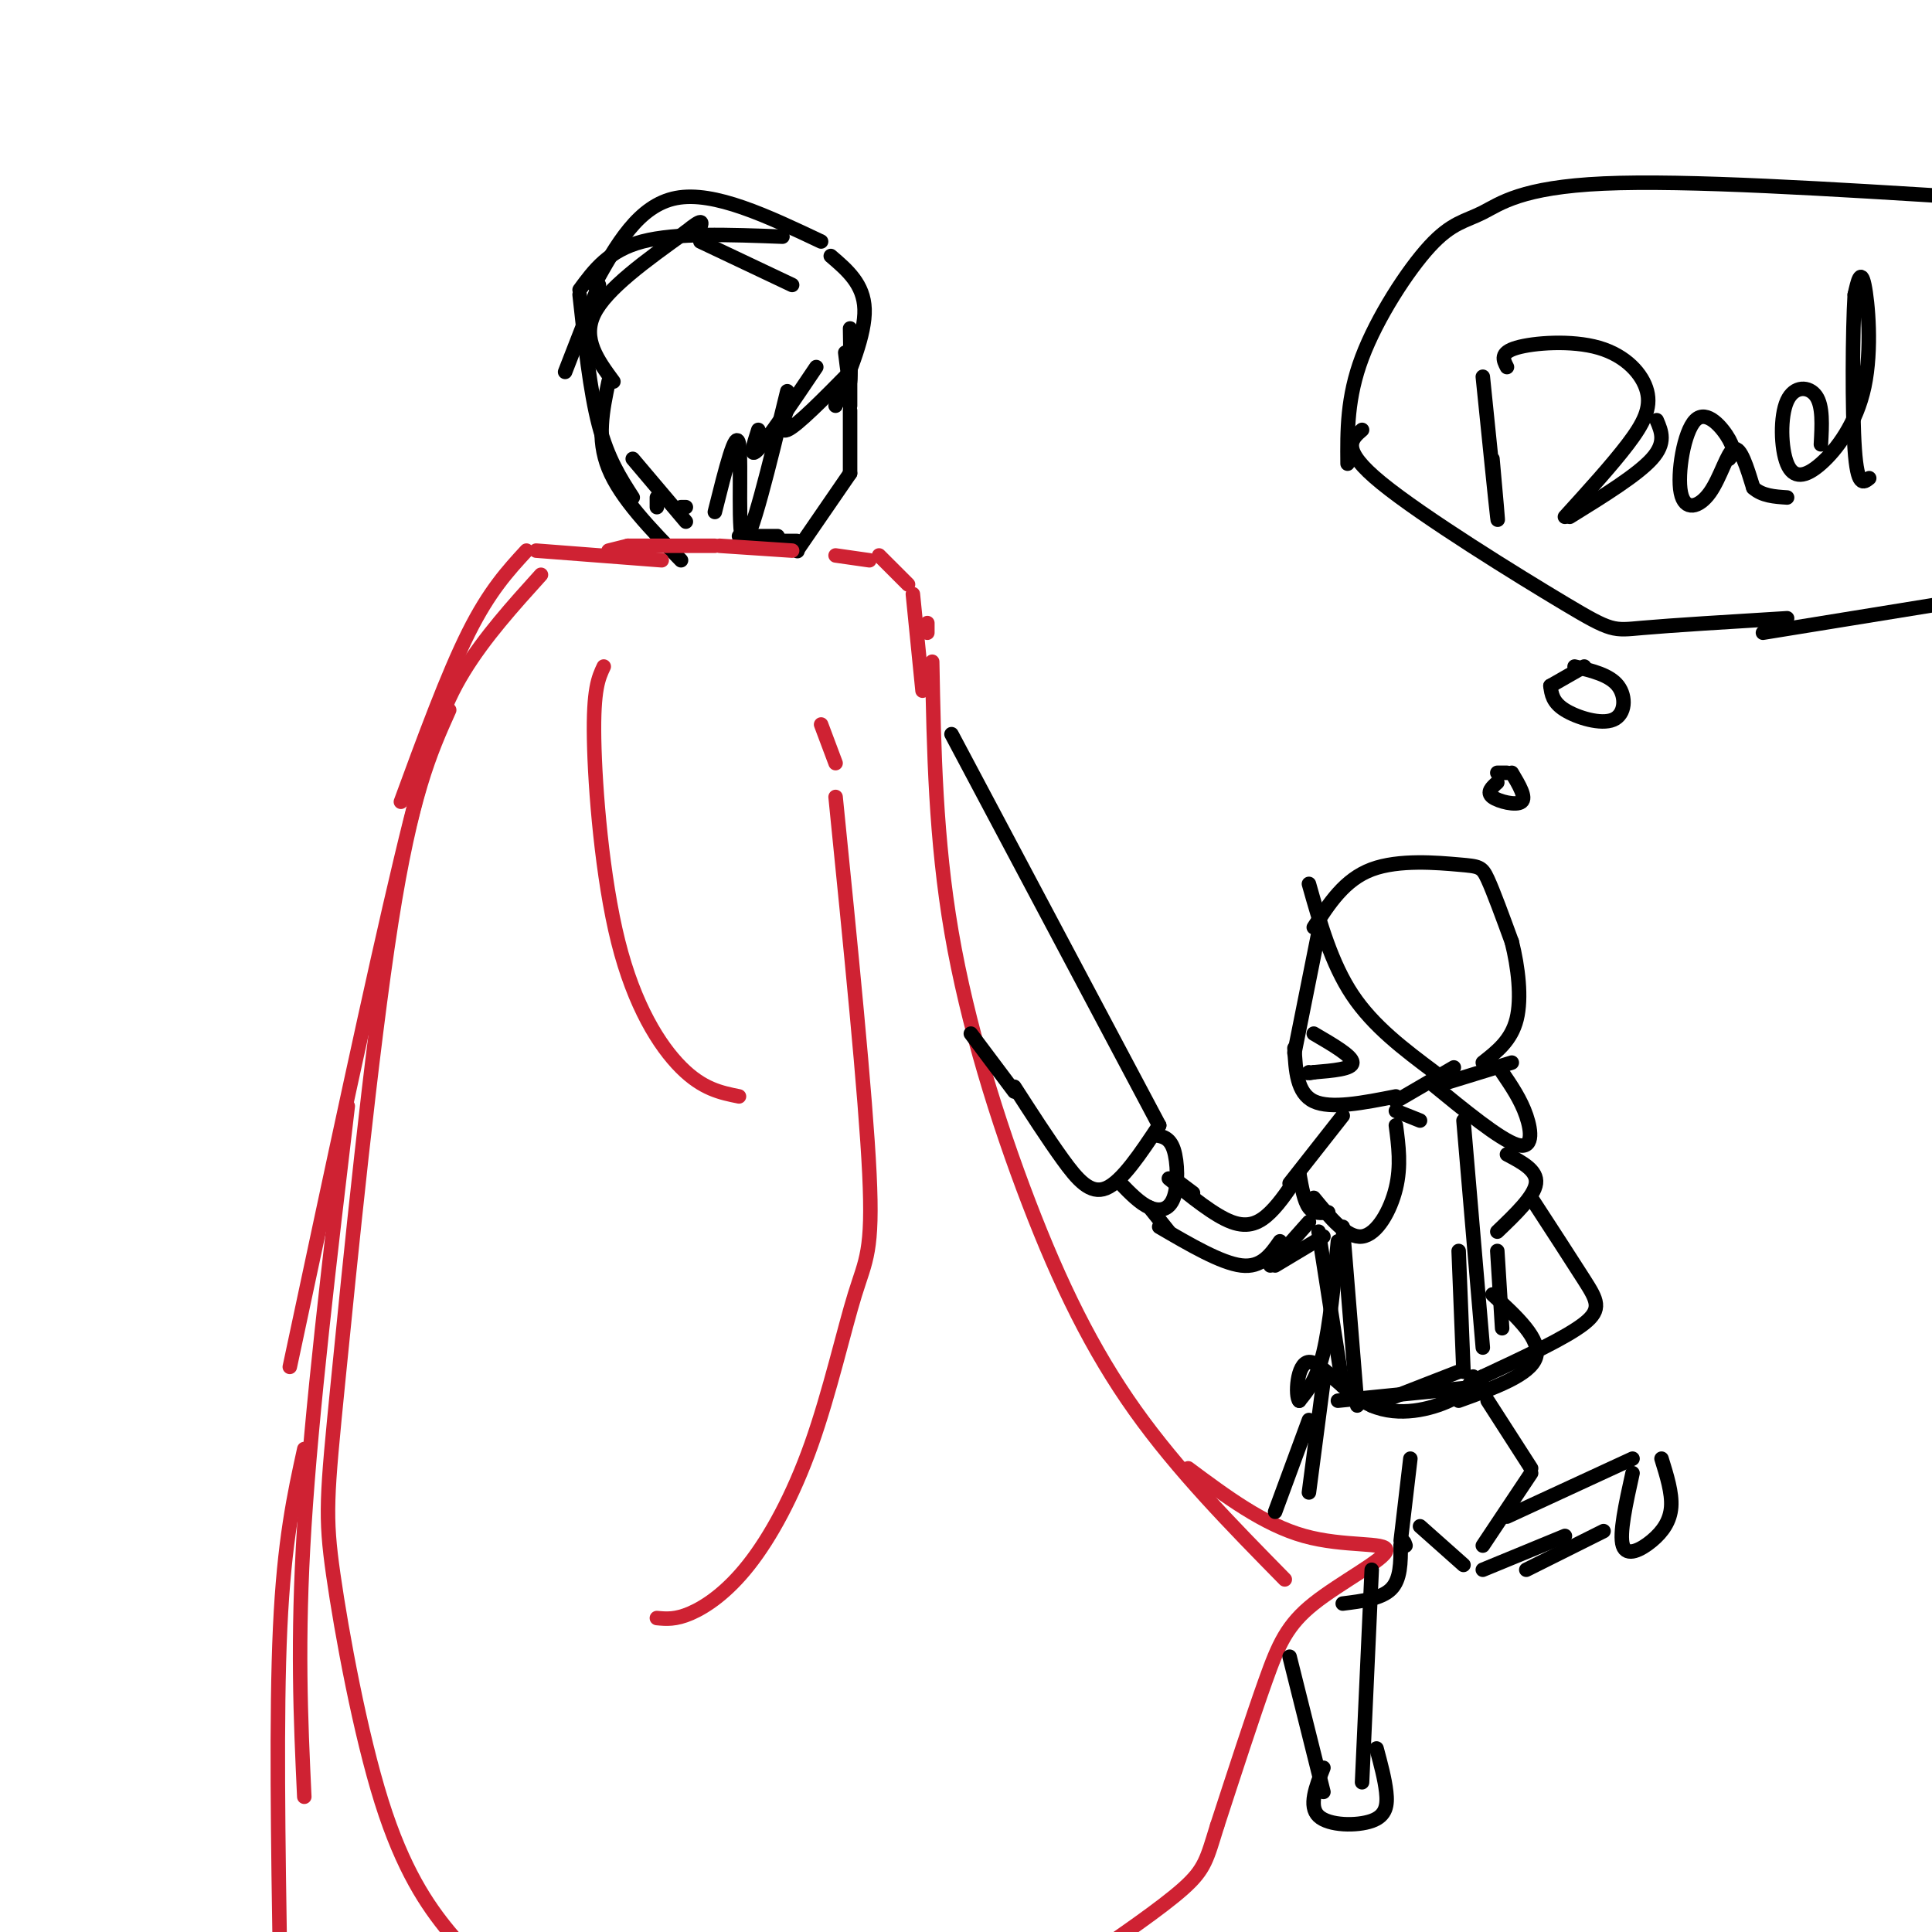 <svg viewBox='0 0 400 400' version='1.1' xmlns='http://www.w3.org/2000/svg' xmlns:xlink='http://www.w3.org/1999/xlink'><g fill='none' stroke='rgb(0,0,0)' stroke-width='3' stroke-linecap='round' stroke-linejoin='round'><path d='M127,79c-3.250,-4.417 -6.500,-8.833 -4,-14c2.500,-5.167 10.750,-11.083 19,-17'/><path d='M142,48c3.667,-3.000 3.333,-2.000 3,-1'/><path d='M120,60c3.000,-4.083 6.000,-8.167 13,-10c7.000,-1.833 18.000,-1.417 29,-1'/><path d='M145,50c0.000,0.000 19.000,9.000 19,9'/><path d='M172,53c3.417,2.917 6.833,5.833 7,11c0.167,5.167 -2.917,12.583 -6,20'/><path d='M176,77c-5.500,5.583 -11.000,11.167 -13,12c-2.000,0.833 -0.500,-3.083 1,-7'/><path d='M169,76c-5.000,7.417 -10.000,14.833 -12,17c-2.000,2.167 -1.000,-0.917 0,-4'/><path d='M163,81c-3.800,15.622 -7.600,31.244 -9,31c-1.400,-0.244 -0.400,-16.356 -1,-20c-0.600,-3.644 -2.800,5.178 -5,14'/><path d='M120,61c1.083,10.000 2.167,20.000 4,27c1.833,7.000 4.417,11.000 7,15'/><path d='M131,95c0.000,0.000 11.000,13.000 11,13'/><path d='M141,105c0.000,0.000 1.000,0.000 1,0'/><path d='M176,68c0.083,5.083 0.167,10.167 0,11c-0.167,0.833 -0.583,-2.583 -1,-6'/><path d='M176,73c0.000,0.000 0.000,11.000 0,11'/><path d='M176,85c0.000,0.000 0.000,13.000 0,13'/><path d='M176,98c0.000,0.000 -11.000,16.000 -11,16'/><path d='M165,114c0.000,0.000 0.100,0.100 0.1,0.1'/><path d='M153,111c0.000,0.000 8.000,0.000 8,0'/><path d='M154,112c0.000,0.000 11.000,0.000 11,0'/><path d='M126,79c-1.250,5.917 -2.500,11.833 0,18c2.500,6.167 8.750,12.583 15,19'/><path d='M170,50c-11.083,-5.250 -22.167,-10.500 -30,-9c-7.833,1.500 -12.417,9.750 -17,18'/><path d='M124,59c0.000,0.000 -7.000,18.000 -7,18'/><path d='M136,103c0.000,0.000 0.000,2.000 0,2'/></g>
<g fill='none' stroke='rgb(207,34,51)' stroke-width='3' stroke-linecap='round' stroke-linejoin='round'><path d='M126,114c0.000,0.000 4.000,-1.000 4,-1'/><path d='M130,113c0.000,0.000 18.000,0.000 18,0'/><path d='M149,113c0.000,0.000 15.000,1.000 15,1'/><path d='M173,115c0.000,0.000 7.000,1.000 7,1'/><path d='M192,129c0.000,0.000 0.000,2.000 0,2'/><path d='M193,137c0.351,18.405 0.702,36.810 4,56c3.298,19.190 9.542,39.167 16,56c6.458,16.833 13.131,30.524 22,43c8.869,12.476 19.935,23.738 31,35'/><path d='M137,116c0.000,0.000 -26.000,-2.000 -26,-2'/><path d='M109,114c-3.833,4.167 -7.667,8.333 -12,17c-4.333,8.667 -9.167,21.833 -14,35'/><path d='M93,147c-3.913,8.722 -7.826,17.444 -12,44c-4.174,26.556 -8.607,70.944 -11,95c-2.393,24.056 -2.744,27.778 -1,40c1.744,12.222 5.585,32.944 10,47c4.415,14.056 9.404,21.444 14,27c4.596,5.556 8.798,9.278 13,13'/><path d='M246,304c7.828,5.831 15.656,11.662 24,14c8.344,2.338 17.206,1.183 17,3c-0.206,1.817 -9.478,6.604 -15,11c-5.522,4.396 -7.292,8.399 -10,16c-2.708,7.601 -6.354,18.801 -10,30'/><path d='M252,378c-2.133,6.844 -2.467,8.956 -7,13c-4.533,4.044 -13.267,10.022 -22,16'/><path d='M125,138c-1.095,2.327 -2.190,4.655 -2,15c0.190,10.345 1.667,28.708 5,42c3.333,13.292 8.524,21.512 13,26c4.476,4.488 8.238,5.244 12,6'/><path d='M173,165c3.108,30.894 6.216,61.788 7,78c0.784,16.212 -0.757,17.742 -3,25c-2.243,7.258 -5.189,20.244 -9,31c-3.811,10.756 -8.488,19.280 -13,25c-4.512,5.720 -8.861,8.634 -12,10c-3.139,1.366 -5.070,1.183 -7,1'/><path d='M170,150c0.000,0.000 3.000,8.000 3,8'/><path d='M182,115c0.000,0.000 6.000,6.000 6,6'/><path d='M189,123c0.000,0.000 2.000,20.000 2,20'/><path d='M112,119c-5.822,6.444 -11.644,12.889 -16,20c-4.356,7.111 -7.244,14.889 -13,39c-5.756,24.111 -14.378,64.556 -23,105'/><path d='M72,229c-3.750,31.583 -7.500,63.167 -9,87c-1.500,23.833 -0.750,39.917 0,56'/><path d='M63,300c-2.083,9.500 -4.167,19.000 -5,37c-0.833,18.000 -0.417,44.500 0,71'/></g>
<g fill='none' stroke='rgb(0,0,0)' stroke-width='3' stroke-linecap='round' stroke-linejoin='round'><path d='M197,152c0.000,0.000 43.000,81.000 43,81'/><path d='M240,233c-3.867,5.822 -7.733,11.644 -11,13c-3.267,1.356 -5.933,-1.756 -9,-6c-3.067,-4.244 -6.533,-9.622 -10,-15'/><path d='M239,235c1.577,0.226 3.155,0.452 4,3c0.845,2.548 0.958,7.417 0,10c-0.958,2.583 -2.988,2.881 -5,2c-2.012,-0.881 -4.006,-2.940 -6,-5'/><path d='M238,250c0.000,0.000 4.000,5.000 4,5'/><path d='M243,244c0.000,0.000 4.000,3.000 4,3'/><path d='M273,193c0.000,0.000 -5.000,25.000 -5,25'/><path d='M268,217c0.250,4.667 0.500,9.333 4,11c3.500,1.667 10.250,0.333 17,-1'/><path d='M271,183c2.333,8.250 4.667,16.500 9,23c4.333,6.500 10.667,11.250 17,16'/><path d='M272,192c3.185,-4.946 6.369,-9.893 12,-12c5.631,-2.107 13.708,-1.375 18,-1c4.292,0.375 4.798,0.393 6,3c1.202,2.607 3.101,7.804 5,13'/><path d='M313,195c1.311,5.178 2.089,11.622 1,16c-1.089,4.378 -4.044,6.689 -7,9'/><path d='M296,224c7.267,5.956 14.533,11.911 18,13c3.467,1.089 3.133,-2.689 2,-6c-1.133,-3.311 -3.067,-6.156 -5,-9'/><path d='M300,224c0.000,0.000 13.000,-4.000 13,-4'/><path d='M272,214c4.000,2.333 8.000,4.667 8,6c0.000,1.333 -4.000,1.667 -8,2'/><path d='M272,222c-1.500,0.333 -1.250,0.167 -1,0'/><path d='M278,231c0.000,0.000 -11.000,14.000 -11,14'/><path d='M289,233c0.556,4.200 1.111,8.400 0,13c-1.111,4.600 -3.889,9.600 -7,10c-3.111,0.400 -6.556,-3.800 -10,-8'/><path d='M269,243c-1.933,2.956 -3.867,5.911 -6,8c-2.133,2.089 -4.467,3.311 -8,2c-3.533,-1.311 -8.267,-5.156 -13,-9'/><path d='M240,254c6.417,3.750 12.833,7.500 17,8c4.167,0.500 6.083,-2.250 8,-5'/><path d='M271,253c0.000,0.000 -8.000,9.000 -8,9'/><path d='M274,256c0.000,0.000 -10.000,6.000 -10,6'/><path d='M269,243c0.500,2.833 1.000,5.667 2,7c1.000,1.333 2.500,1.167 4,1'/><path d='M289,230c0.000,0.000 5.000,2.000 5,2'/><path d='M312,239c3.167,1.667 6.333,3.333 6,6c-0.333,2.667 -4.167,6.333 -8,10'/><path d='M303,232c0.000,0.000 4.000,47.000 4,47'/><path d='M273,255c0.000,0.000 5.000,32.000 5,32'/><path d='M277,290c0.000,0.000 30.000,-3.000 30,-3'/><path d='M278,254c0.000,0.000 3.000,37.000 3,37'/><path d='M284,291c0.000,0.000 18.000,-7.000 18,-7'/><path d='M302,259c0.000,0.000 1.000,25.000 1,25'/><path d='M277,257c-0.833,8.750 -1.667,17.500 -3,23c-1.333,5.500 -3.167,7.750 -5,10'/><path d='M269,290c-0.869,-0.810 -0.542,-7.836 2,-8c2.542,-0.164 7.300,6.533 13,9c5.700,2.467 12.343,0.705 16,-1c3.657,-1.705 4.329,-3.352 5,-5'/><path d='M309,268c5.083,4.667 10.167,9.333 9,13c-1.167,3.667 -8.583,6.333 -16,9'/><path d='M274,286c0.000,0.000 -3.000,23.000 -3,23'/><path d='M292,302c0.000,0.000 -2.000,17.000 -2,17'/><path d='M308,290c0.000,0.000 9.000,14.000 9,14'/><path d='M317,305c0.000,0.000 -10.000,15.000 -10,15'/><path d='M294,316c0.000,0.000 9.000,8.000 9,8'/><path d='M284,325c0.000,0.000 -2.000,44.000 -2,44'/><path d='M267,343c0.000,0.000 7.000,28.000 7,28'/><path d='M274,366c-1.565,3.988 -3.131,7.976 -1,10c2.131,2.024 7.958,2.083 11,1c3.042,-1.083 3.298,-3.310 3,-6c-0.298,-2.690 -1.149,-5.845 -2,-9'/><path d='M271,294c0.000,0.000 -7.000,19.000 -7,19'/><path d='M307,325c0.000,0.000 17.000,-7.000 17,-7'/><path d='M312,314c0.000,0.000 26.000,-12.000 26,-12'/><path d='M338,305c-1.393,6.304 -2.786,12.607 -2,15c0.786,2.393 3.750,0.875 6,-1c2.250,-1.875 3.786,-4.107 4,-7c0.214,-2.893 -0.893,-6.446 -2,-10'/><path d='M316,325c0.000,0.000 16.000,-8.000 16,-8'/><path d='M317,248c4.178,6.422 8.356,12.844 11,17c2.644,4.156 3.756,6.044 0,9c-3.756,2.956 -12.378,6.978 -21,11'/><path d='M307,285c-3.500,1.833 -1.750,0.917 0,0'/><path d='M310,259c0.000,0.000 1.000,16.000 1,16'/><path d='M310,162c-1.133,1.022 -2.267,2.044 -1,3c1.267,0.956 4.933,1.844 6,1c1.067,-0.844 -0.467,-3.422 -2,-6'/><path d='M321,142c0.220,1.702 0.440,3.405 3,5c2.560,1.595 7.458,3.083 10,2c2.542,-1.083 2.726,-4.738 1,-7c-1.726,-2.262 -5.363,-3.131 -9,-4'/><path d='M282,89c-2.310,1.982 -4.619,3.964 4,11c8.619,7.036 28.167,19.125 38,25c9.833,5.875 9.952,5.536 16,5c6.048,-0.536 18.024,-1.268 30,-2'/><path d='M307,78c1.333,13.083 2.667,26.167 3,29c0.333,2.833 -0.333,-4.583 -1,-12'/><path d='M343,87c1.000,2.333 2.000,4.667 -1,8c-3.000,3.333 -10.000,7.667 -17,12'/><path d='M312,76c-0.766,-1.482 -1.531,-2.963 2,-4c3.531,-1.037 11.359,-1.628 17,0c5.641,1.628 9.096,5.477 10,9c0.904,3.523 -0.742,6.721 -4,11c-3.258,4.279 -8.129,9.640 -13,15'/><path d='M358,95c0.662,-0.805 1.324,-1.610 0,-4c-1.324,-2.390 -4.634,-6.364 -7,-4c-2.366,2.364 -3.789,11.067 -3,15c0.789,3.933 3.789,3.097 6,0c2.211,-3.097 3.632,-8.456 5,-9c1.368,-0.544 2.684,3.728 4,8'/><path d='M363,101c1.833,1.667 4.417,1.833 7,2'/><path d='M377,92c0.219,-3.968 0.439,-7.936 -1,-10c-1.439,-2.064 -4.535,-2.225 -6,1c-1.465,3.225 -1.299,9.837 0,13c1.299,3.163 3.730,2.879 7,0c3.270,-2.879 7.381,-8.352 9,-16c1.619,-7.648 0.748,-17.471 0,-21c-0.748,-3.529 -1.374,-0.765 -2,2'/><path d='M384,61c-0.444,7.156 -0.556,24.044 0,32c0.556,7.956 1.778,6.978 3,6'/><path d='M365,131c0.000,0.000 37.000,-6.000 37,-6'/><path d='M279,96c-0.061,-6.853 -0.121,-13.707 3,-22c3.121,-8.293 9.424,-18.027 14,-23c4.576,-4.973 7.424,-5.185 11,-7c3.576,-1.815 7.879,-5.233 25,-6c17.121,-0.767 47.061,1.116 77,3'/><path d='M312,160c0.000,0.000 -2.000,0.000 -2,0'/><path d='M328,138c0.000,0.000 -7.000,4.000 -7,4'/><path d='M201,214c0.000,0.000 9.000,12.000 9,12'/><path d='M278,332c4.000,-0.500 8.000,-1.000 10,-3c2.000,-2.000 2.000,-5.500 2,-9'/><path d='M290,320c0.500,-1.500 0.750,-0.750 1,0'/><path d='M289,228c0.000,0.000 12.000,-7.000 12,-7'/></g>
</svg>